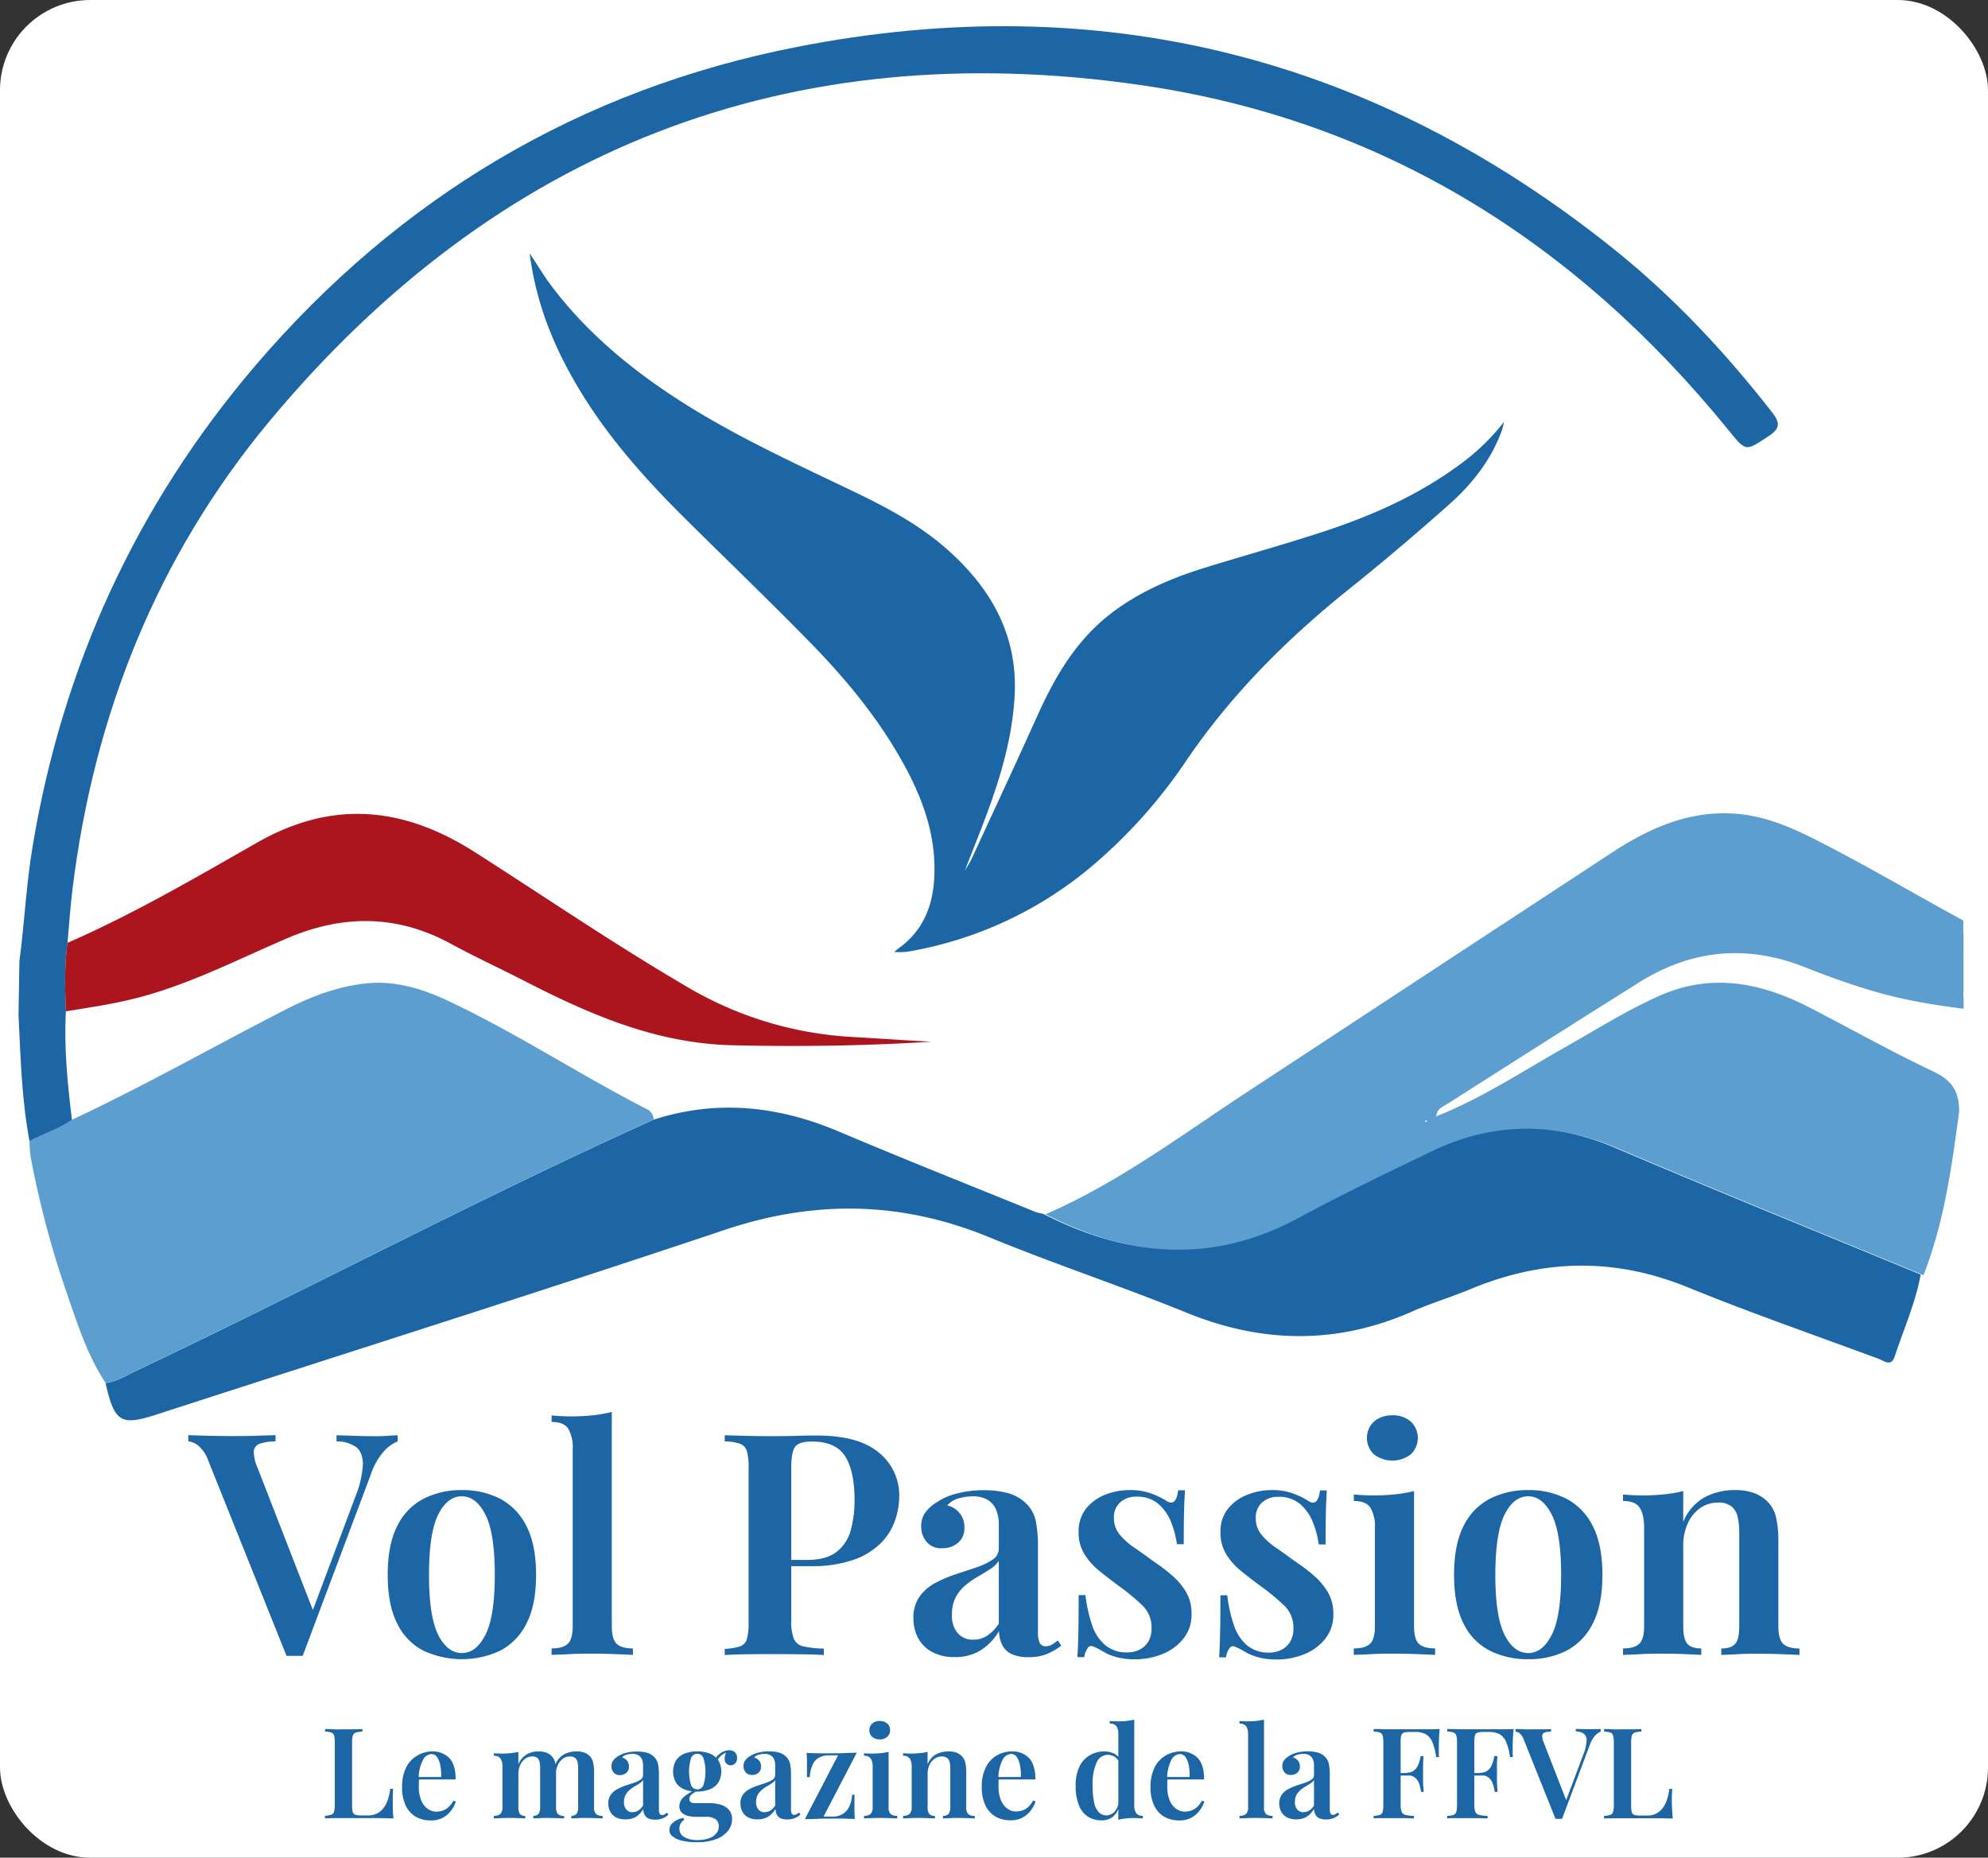 <svg id="Calque_1" data-name="Calque 1" xmlns="http://www.w3.org/2000/svg" viewBox="0 0 550.89 514.89"><rect x="0" y="0" width="550.89" height="514.89" fill="#333333" stroke="none"/><defs><style>.cls-1{fill:#fff;}.cls-2{fill:#5c9ed0;}.cls-3{fill:#1d66a5;}.cls-4{fill:#ad151e;}</style></defs><rect class="cls-1" width="550.89" height="514.89" rx="25"/><path class="cls-2" d="M535.76,296.88c-11.57-5.46-22.73-11.77-34.1-17.63-13.38-6.9-27.15-9.67-41.58-3.26-9.13,4.06-17.57,9.41-26.24,14.31-11.7,6.6-22.92,14.08-35.49,19.05l-.49.36.4-.45c.14-2.05,2-2.61,3.29-3.45q26.24-16.76,52.57-33.34c14.6-9.18,29.82-10.85,46.12-4.44,9.55,3.76,19.32,7.22,29.43,9.22,4.87,1,9.76,1.72,14.67,2.34a2,2,0,0,1,0-.25c0-.26,0-.51,0-.77a13.49,13.49,0,0,0,0-1.42c0-.49-.06-1-.06-1.46,0-.33,0-.65.05-1a.28.28,0,0,1,0-.09c0-.42,0-.84,0-1.26,0-.22,0-.45,0-.67s0-.2,0-.29v-.15s0-.18,0-.06v-.07a.24.24,0,0,1,0-.08,3.31,3.31,0,0,0,0-.44,1.83,1.83,0,0,1,0-.33.79.79,0,0,1,0-.13,2,2,0,0,0,0-.35l0,.13a2.13,2.13,0,0,1,0-.25,1.11,1.11,0,0,1,0-.19s0,0,0,0a1,1,0,0,1,0-.18v-.23c0-.23,0-.45,0-.68s0-.44,0-.66v-.17s0-.15,0,0a1.49,1.49,0,0,1,0-.42s0,0,0,0,0-.3,0-.46a1.65,1.65,0,0,1,0-.31c0-.12,0-.23,0-.34a2.85,2.85,0,0,1,0-.29v-.12a.45.45,0,0,1,0-.08c0-.15,0-.29,0-.43a2.9,2.9,0,0,1,0-.51s0,0,0-.06a9.21,9.21,0,0,1,0-1.05,3,3,0,0,0,0-.42.21.21,0,0,1,0-.08v-.07h0c0-.21,0-.42,0-.63s0-.36,0-.54h0v-.09a.18.18,0,0,1,0-.06,1,1,0,0,1,0-.24c0-.13,0-.27,0-.4s0-.5,0-.75,0-.51,0-.76,0-.41,0-.61c0,0,0,0,0-.06v-.05h0a.16.16,0,0,1,0-.07c0,.05,0,0,0,0a1,1,0,0,1,0-.24.66.66,0,0,1,0-.14v0s0-.07,0-.11c0-.21,0-.42-.06-.63l0-.66a1.09,1.09,0,0,0,0-.18,1.6,1.6,0,0,1,0-.27s0-.08,0-.12v0h0a1.16,1.16,0,0,1,0-.18v-.15a4.9,4.9,0,0,0,0-.54,5.65,5.65,0,0,1,0-.58v-.12s0-.12,0-.14,0,.08,0-.07a.2.2,0,0,1,0-.07v-.17a.59.59,0,0,1,0-.13h0c-12-6.51-23.77-13.45-35.85-19.78-9-4.71-17.9-9.42-28.41-9.9-12.63-.58-23.31,4.42-33.46,11.08q-50.23,32.94-100.42,65.92c-18.33,12-35.88,25.3-56.17,34.09,23.48,12,47,14.16,71,1.12,12-6.51,24.29-12.36,36.55-18.29,16.82-8.14,33.73-8.47,51.08-1.07,28.1,12,56.42,23.44,84.64,35.12,5.73-14.61,7.83-30,9.89-45.41C543.1,302.17,540.91,299.31,535.76,296.88ZM395.53,311l-.55-.25.31-.21c.11,0,.26.08.32.16S395.56,310.9,395.53,311Z" transform="translate(-0.22 0)"/><path class="cls-3" d="M289.19,336.38c23.48,12,47,14.16,71,1.12,12-6.51,24.29-12.36,36.55-18.29,16.82-8.14,33.73-8.47,51.08-1.07,28.1,12,56.42,23.44,84.64,35.12-1.45,7.86-4.7,15.15-7.2,22.68-1,3-2.85,1.27-4.37.71-17.71-6.57-35.58-12.76-53.06-19.89-20.26-8.26-40.09-7.8-60.06.51-5.35,2.23-10.95,3.9-16.25,6.24-20.79,9.16-41.43,8.89-62.42.35-18.1-7.37-36.7-13.51-54.78-20.95-24.33-10-48.34-10.4-73.36-2C148.72,358.43,96.18,375,43.78,392c-10.12,3.28-11.83,2.27-14.31-8.67,3.2-.42,5.88-2.16,8.71-3.5,47.94-22.73,94.79-47.7,143.19-69.51,17.52-5.62,34.48-3.82,51.26,3.29,18.12,7.67,36.42,14.93,54.65,22.35A13.28,13.28,0,0,0,289.19,336.38Z" transform="translate(-0.22 0)"/><path class="cls-2" d="M181.37,310.29C133,332.1,86.12,357.07,38.18,379.8c-2.83,1.34-5.51,3.08-8.71,3.5-5.4-8.22-8.18-17.58-11.37-26.73a264.81,264.81,0,0,1-9.37-35.84,34.5,34.5,0,0,1-.33-4.44c3.84-2.13,8.18-3.26,11.75-5.93C40.16,301,59.36,290.08,79,280c7.15-3.68,14.51-6.55,22.51-7.42,8.18-.89,15.83,1.48,23.06,4.9,18.78,8.87,36.18,20.31,54.63,29.81A3.38,3.38,0,0,1,181.37,310.29Z" transform="translate(-0.22 0)"/><path class="cls-3" d="M20.15,310.36c-3.57,2.67-7.91,3.8-11.75,5.93-2.19-11.56-2.47-23.28-3.05-35q.14-7.46.25-14.91C7,255.87,7.48,245.26,9.23,234.75,17.56,184.56,38,140,71,101.3,110.88,54.68,161,24.76,221.09,13c84-16.48,159.91,2.6,226.75,56.38,16.28,13.09,30.47,28.3,43.34,44.77,2.39,3.06,2.42,4.6-1,6.82-6.35,4.18-6.08,4.28-11.1-1.9-42.37-52.11-96.05-85.86-162.82-95.5C218.75,9.47,137.68,41.21,74.75,116.91c-31,37.35-48.51,81.22-54.44,129.52-.61,4.95-.93,9.93-1.38,14.9-.9,6.31-.7,12.65-.45,19C17.93,290.4,18.94,300.39,20.15,310.36Z" transform="translate(-0.22 0)"/><path class="cls-4" d="M18.48,280.32c-.25-6.34-.45-12.68.45-19,18.18-7.94,35.29-17.94,52.46-27.74,21-12,40.68-10,60.45,2.63s39.35,26,59.77,37.89A100.54,100.54,0,0,0,237,287.44c7.08.41,14.17.92,21.27,1.28-18.21,1.17-36.38,1.4-54.64,1-21.73-.42-40.32-8.7-58.86-18.23-6.52-3.34-13.18-6.4-19.61-9.91-15-8.17-30.09-8.09-45.52-1.46-15.09,6.48-29.73,14.18-46,17.53C28.62,278.74,23.54,279.46,18.48,280.32Z" transform="translate(-0.22 0)"/><path class="cls-3" d="M100.65,479.23v.7a6.21,6.21,0,0,0-1.8.27A1.3,1.3,0,0,0,98,481a6.31,6.31,0,0,0-.21,1.9v17.64a5.62,5.62,0,0,0,.19,1.7,1.09,1.09,0,0,0,.72.75,4.84,4.84,0,0,0,1.5.18h2a5.46,5.46,0,0,0,2.39-.49,5.18,5.18,0,0,0,1.81-1.44,7.87,7.87,0,0,0,1.26-2.32,15,15,0,0,0,.7-3.14h.8c-.07.77-.1,1.78-.1,3,0,.52,0,1.25,0,2.21s.1,1.95.19,3c-1.19,0-2.53-.07-4-.08l-4,0H99.18l-2.82,0-3.08,0-3,.05v-.7a6.3,6.3,0,0,0,1.73-.28,1.23,1.23,0,0,0,.77-.84A6.87,6.87,0,0,0,93,500.3V482.94a6.81,6.81,0,0,0-.19-1.9,1.27,1.27,0,0,0-.77-.84,5.67,5.67,0,0,0-1.73-.27v-.7c.58,0,1.33,0,2.24.07s1.89,0,2.94,0,1.9,0,2.83,0S100,479.26,100.65,479.23Z" transform="translate(-0.22 0)"/><path class="cls-3" d="M119.9,485.43a6.35,6.35,0,0,1,4.83,1.85q1.76,1.86,1.75,5.92H114.69l0-.67h7.77a13.36,13.36,0,0,0-.21-3.16,6,6,0,0,0-.89-2.33,1.87,1.87,0,0,0-1.59-.87,2.75,2.75,0,0,0-2.31,1.55,11.36,11.36,0,0,0-1.23,5.09l.14.21a7.43,7.43,0,0,0-.09,1c0,.35,0,.71,0,1.05a9.74,9.74,0,0,0,.7,4,5.11,5.11,0,0,0,1.82,2.31,4.13,4.13,0,0,0,2.31.74,5.64,5.64,0,0,0,1.64-.25,4.53,4.53,0,0,0,1.65-.91,6.46,6.46,0,0,0,1.47-1.89l.66.28a8.32,8.32,0,0,1-1.28,2.44,7,7,0,0,1-2.29,2,6.64,6.64,0,0,1-3.29.77,8.33,8.33,0,0,1-4.2-1,7.11,7.11,0,0,1-2.83-3.14,11.49,11.49,0,0,1-1-5.09,12.06,12.06,0,0,1,1.07-5.35,7.71,7.71,0,0,1,3-3.31A8.15,8.15,0,0,1,119.9,485.43Z" transform="translate(-0.22 0)"/><path class="cls-3" d="M149.44,485.43a6.12,6.12,0,0,1,2.29.38,4.11,4.11,0,0,1,1.46,1,3.78,3.78,0,0,1,.87,1.77,13.34,13.34,0,0,1,.25,2.78v9.42a2.89,2.89,0,0,0,.5,2,2.35,2.35,0,0,0,1.73.53V504l-1.89-.08c-.84,0-1.65-.05-2.44-.05s-1.66,0-2.44.05L148,504v-.73a1.8,1.8,0,0,0,1.46-.53,3.25,3.25,0,0,0,.44-2V490.15a8.63,8.63,0,0,0-.15-1.69,2.14,2.14,0,0,0-.59-1.19,2,2,0,0,0-1.4-.44,3.27,3.27,0,0,0-2,.63,4.35,4.35,0,0,0-1.38,1.73,5.84,5.84,0,0,0-.51,2.47v9.1a3.35,3.35,0,0,0,.42,2,1.79,1.79,0,0,0,1.47.53V504l-1.73-.08c-.76,0-1.54-.05-2.33-.05s-1.74,0-2.63.05l-2,.08v-.73a2.61,2.61,0,0,0,1.84-.53,2.77,2.77,0,0,0,.54-2v-11a4.18,4.18,0,0,0-.51-2.32,2.1,2.1,0,0,0-1.87-.76v-.73c.75.07,1.47.1,2.17.1a24.33,24.33,0,0,0,2.47-.12,14.32,14.32,0,0,0,2.15-.37V489a5.79,5.79,0,0,1,2.34-2.76A6.34,6.34,0,0,1,149.44,485.43Zm10.54,0a6.16,6.16,0,0,1,2.29.38,4,4,0,0,1,1.45,1,3.69,3.69,0,0,1,.87,1.77,12.69,12.69,0,0,1,.25,2.78v9.42a2.77,2.77,0,0,0,.54,2,2.61,2.61,0,0,0,1.84.53V504l-1.94-.08c-.88,0-1.72-.05-2.54-.05s-1.65,0-2.43.05l-1.77.08v-.73a1.78,1.78,0,0,0,1.45-.53,3.25,3.25,0,0,0,.44-2V490.15a7.89,7.89,0,0,0-.16-1.69,2.13,2.13,0,0,0-.64-1.19,2.18,2.18,0,0,0-1.48-.44,3.14,3.14,0,0,0-2,.67,4.6,4.6,0,0,0-1.38,1.76,6.17,6.17,0,0,0-.54,2.47l-.18-2.52a5.77,5.77,0,0,1,2.52-3A7.43,7.43,0,0,1,160,485.43Z" transform="translate(-0.22 0)"/><path class="cls-3" d="M173.45,504.26a5.21,5.21,0,0,1-2.56-.58,3.77,3.77,0,0,1-1.57-1.57,4.74,4.74,0,0,1-.53-2.23,4.12,4.12,0,0,1,.7-2.46,5.12,5.12,0,0,1,1.81-1.54,15,15,0,0,1,2.32-1l2.31-.77a7.11,7.11,0,0,0,1.79-.86,1.51,1.51,0,0,0,.7-1.3v-2.55a4.42,4.42,0,0,0-.33-1.84,2.35,2.35,0,0,0-1-1.08,3.25,3.25,0,0,0-1.63-.37,6.12,6.12,0,0,0-1.54.21,2.63,2.63,0,0,0-1.33.8,2.61,2.61,0,0,1,1.42.91,2.65,2.65,0,0,1,.5,1.62,2.12,2.12,0,0,1-.71,1.69A2.68,2.68,0,0,1,172,492a2.12,2.12,0,0,1-1.75-.73,2.68,2.68,0,0,1-.59-1.72,2.58,2.58,0,0,1,.49-1.62,4.85,4.85,0,0,1,1.36-1.18,7.26,7.26,0,0,1,2.24-.94,12.18,12.18,0,0,1,3-.35,10.21,10.21,0,0,1,2.73.33,4.64,4.64,0,0,1,2,1.17,3.75,3.75,0,0,1,1.08,2,14.09,14.09,0,0,1,.25,2.9v9.59a2.7,2.7,0,0,0,.21,1.25.71.71,0,0,0,.66.36,1.31,1.31,0,0,0,.67-.17,5.37,5.37,0,0,0,.7-.49l.38.59a6.81,6.81,0,0,1-1.61,1,5.31,5.31,0,0,1-2,.35,4.55,4.55,0,0,1-1.94-.35,2.17,2.17,0,0,1-1.05-1,3.9,3.9,0,0,1-.37-1.57,6.33,6.33,0,0,1-2.06,2.17A5.46,5.46,0,0,1,173.45,504.26Zm2.1-2a2.82,2.82,0,0,0,1.56-.46,4.51,4.51,0,0,0,1.31-1.36v-7.07a3.37,3.37,0,0,1-1,.94c-.43.28-.89.57-1.38.84a9.51,9.51,0,0,0-1.38,1,4.45,4.45,0,0,0-1.09,1.33,4.1,4.1,0,0,0-.44,2,3,3,0,0,0,.67,2.08A2.27,2.27,0,0,0,175.55,502.3Z" transform="translate(-0.22 0)"/><path class="cls-3" d="M193.12,510.59a16.64,16.64,0,0,1-3.75-.38,7,7,0,0,1-2.66-1.14,2.32,2.32,0,0,1-1-1.9,2.63,2.63,0,0,1,1-2,6.62,6.62,0,0,1,2.87-1.33l.25.56a2.71,2.71,0,0,0-1,1.05,3,3,0,0,0-.35,1.4,2.58,2.58,0,0,0,1.39,2.33,7.16,7.16,0,0,0,3.69.82,9.54,9.54,0,0,0,2.9-.42,4.75,4.75,0,0,0,2.14-1.3,3,3,0,0,0,.8-2.17,2.41,2.41,0,0,0-.78-1.82,4.79,4.79,0,0,0-3.14-.73h-2.31a9.15,9.15,0,0,1-2.36-.28,3.7,3.7,0,0,1-1.7-.91,2.36,2.36,0,0,1-.63-1.75,3.43,3.43,0,0,1,1.12-2.47,12.12,12.12,0,0,1,3.5-2.15l.39.31a11.59,11.59,0,0,0-1.56,1,1.64,1.64,0,0,0-.68,1.34c0,.74.51,1.12,1.54,1.12h3.95a10.66,10.66,0,0,1,3.24.45,4.82,4.82,0,0,1,2.26,1.43,3.86,3.86,0,0,1,.84,2.59,5.12,5.12,0,0,1-1.09,3.14,7.39,7.39,0,0,1-3.27,2.34A14.82,14.82,0,0,1,193.12,510.59Zm.31-14A9.46,9.46,0,0,1,190,496a5.05,5.05,0,0,1-2.4-1.82,6.17,6.17,0,0,1,0-6.32A5.32,5.32,0,0,1,190,486a10.21,10.21,0,0,1,6.84,0,5.21,5.21,0,0,1,2.38,1.82,6.11,6.11,0,0,1,0,6.32,5,5,0,0,1-2.38,1.82A9.38,9.38,0,0,1,193.43,496.56Zm0-.63a1.88,1.88,0,0,0,1.67-1.07,12.55,12.55,0,0,0,0-7.73,1.83,1.83,0,0,0-3.33,0,12.55,12.55,0,0,0,0,7.73A1.86,1.86,0,0,0,193.43,495.93Zm5.29-7.53-.67-.24a5.2,5.2,0,0,1,1.72-2.19,4.15,4.15,0,0,1,2.52-.89,2.19,2.19,0,0,1,1.59.56,2.07,2.07,0,0,1,.58,1.57,1.93,1.93,0,0,1-.56,1.54,1.81,1.81,0,0,1-1.23.5,1.68,1.68,0,0,1-1.08-.41,1.74,1.74,0,0,1-.56-1.26,4.31,4.31,0,0,1,.56-2.15l.35.14a5,5,0,0,0-3.22,2.83Z" transform="translate(-0.22 0)"/><path class="cls-3" d="M210.06,504.26a5.21,5.21,0,0,1-2.56-.58,3.77,3.77,0,0,1-1.57-1.57,4.74,4.74,0,0,1-.53-2.23,4.12,4.12,0,0,1,.7-2.46,5.12,5.12,0,0,1,1.81-1.54,15,15,0,0,1,2.32-1l2.31-.77a7.11,7.11,0,0,0,1.79-.86,1.51,1.51,0,0,0,.7-1.3v-2.55a4.42,4.42,0,0,0-.33-1.84,2.35,2.35,0,0,0-1-1.08,3.25,3.25,0,0,0-1.63-.37,6.12,6.12,0,0,0-1.54.21,2.63,2.63,0,0,0-1.33.8,2.61,2.61,0,0,1,1.42.91,2.65,2.65,0,0,1,.5,1.62,2.12,2.12,0,0,1-.71,1.69,2.68,2.68,0,0,1-1.81.61,2.12,2.12,0,0,1-1.75-.73,2.68,2.68,0,0,1-.59-1.72,2.58,2.58,0,0,1,.49-1.62,4.85,4.85,0,0,1,1.36-1.18,7.26,7.26,0,0,1,2.24-.94,12.18,12.18,0,0,1,3-.35,10.21,10.21,0,0,1,2.73.33,4.64,4.64,0,0,1,2,1.17,3.75,3.75,0,0,1,1.08,2,14.09,14.09,0,0,1,.25,2.9v9.59a2.7,2.7,0,0,0,.21,1.25.71.71,0,0,0,.66.36,1.31,1.31,0,0,0,.67-.17,5.37,5.37,0,0,0,.7-.49l.38.59a6.81,6.81,0,0,1-1.61,1,5.31,5.31,0,0,1-2,.35,4.55,4.55,0,0,1-1.94-.35,2.17,2.17,0,0,1-1-1,3.9,3.9,0,0,1-.37-1.57,6.33,6.33,0,0,1-2.06,2.17A5.46,5.46,0,0,1,210.06,504.26Zm2.1-2a2.82,2.82,0,0,0,1.56-.46,4.51,4.51,0,0,0,1.31-1.36v-7.07a3.37,3.37,0,0,1-1,.94c-.43.28-.89.57-1.38.84a9.51,9.51,0,0,0-1.38,1,4.45,4.45,0,0,0-1.09,1.33,4.1,4.1,0,0,0-.44,2,3,3,0,0,0,.67,2.08A2.27,2.27,0,0,0,212.16,502.3Z" transform="translate(-0.22 0)"/><path class="cls-3" d="M237.64,485.78l-9.21,17.71H231a5.42,5.42,0,0,0,2.51-.58,4.65,4.65,0,0,0,1.9-1.91,8,8,0,0,0,.91-3.57H237c0,1.64,0,3,0,4.07s.06,2,.1,2.65c-1.05,0-2.14-.08-3.27-.1s-2.26,0-3.38,0-2.4,0-3.64.06-2.42.07-3.57.12l9.21-17.71h-2.59a5.5,5.5,0,0,0-2.57.58,4.13,4.13,0,0,0-1.82,1.89,9.39,9.39,0,0,0-.86,3.58h-.77c0-1.65,0-3,0-4.07s-.06-1.95-.1-2.65c1.05.05,2.14.09,3.27.11s2.26,0,3.38,0,2.4,0,3.64-.06S236.5,485.83,237.64,485.78Z" transform="translate(-0.22 0)"/><path class="cls-3" d="M246.46,485.53v15.23a2.77,2.77,0,0,0,.54,2,2.61,2.61,0,0,0,1.84.53V504l-1.93-.08c-.86,0-1.73-.05-2.62-.05s-1.74,0-2.63.05l-2,.08v-.73a2.63,2.63,0,0,0,1.84-.53,2.77,2.77,0,0,0,.54-2v-11a4.18,4.18,0,0,0-.51-2.32,2.1,2.1,0,0,0-1.87-.76v-.73c.75.07,1.47.1,2.17.1a24.48,24.48,0,0,0,2.47-.12A14.32,14.32,0,0,0,246.46,485.53ZM244,477a3,3,0,0,1,2.06.69,2.35,2.35,0,0,1,.81,1.86,2.31,2.31,0,0,1-.81,1.85,3,3,0,0,1-2.06.7,3,3,0,0,1-2.07-.7,2.33,2.33,0,0,1-.8-1.85,2.37,2.37,0,0,1,.8-1.86A3.08,3.08,0,0,1,244,477Z" transform="translate(-0.22 0)"/><path class="cls-3" d="M263,485.43a6.25,6.25,0,0,1,2.37.38,4.46,4.46,0,0,1,1.45,1,3.77,3.77,0,0,1,.89,1.72,11.87,11.87,0,0,1,.26,2.83v9.42a2.72,2.72,0,0,0,.55,2,2.58,2.58,0,0,0,1.83.53V504l-1.94-.08c-.87,0-1.72-.05-2.54-.05s-1.7,0-2.52.05l-1.82.08v-.73a2,2,0,0,0,1.58-.53,3.17,3.17,0,0,0,.45-2V490.15a7.27,7.27,0,0,0-.17-1.69,2.14,2.14,0,0,0-.7-1.19,2.3,2.3,0,0,0-1.51-.44,3.43,3.43,0,0,0-2,.63,4.15,4.15,0,0,0-1.4,1.73,5.84,5.84,0,0,0-.51,2.47v9.1a3.17,3.17,0,0,0,.45,2,2,2,0,0,0,1.58.53V504l-1.79-.08c-.79,0-1.59-.05-2.41-.05s-1.74,0-2.63.05l-2,.08v-.73a2.63,2.63,0,0,0,1.84-.53,2.77,2.77,0,0,0,.54-2v-11a4.18,4.18,0,0,0-.51-2.32,2.1,2.1,0,0,0-1.87-.76v-.73c.74.07,1.47.1,2.17.1a24.48,24.48,0,0,0,2.47-.12,14.55,14.55,0,0,0,2.15-.37V489a5.54,5.54,0,0,1,2.41-2.8A7.24,7.24,0,0,1,263,485.43Z" transform="translate(-0.22 0)"/><path class="cls-3" d="M280.55,485.43a6.35,6.35,0,0,1,4.83,1.85c1.16,1.24,1.75,3.21,1.75,5.92h-11.8l0-.67h7.77a13.91,13.91,0,0,0-.21-3.16A6.2,6.2,0,0,0,282,487a1.87,1.87,0,0,0-1.6-.87,2.77,2.77,0,0,0-2.31,1.55,11.51,11.51,0,0,0-1.22,5.09l.14.21a7.43,7.43,0,0,0-.09,1c0,.35,0,.71,0,1.05a9.91,9.91,0,0,0,.7,4,5.24,5.24,0,0,0,1.82,2.31,4.18,4.18,0,0,0,2.31.74,5.65,5.65,0,0,0,1.65-.25,4.41,4.41,0,0,0,1.64-.91,6.15,6.15,0,0,0,1.47-1.89l.67.28a8.32,8.32,0,0,1-1.28,2.44,7,7,0,0,1-2.29,2,6.64,6.64,0,0,1-3.29.77,8.33,8.33,0,0,1-4.2-1,7.13,7.13,0,0,1-2.84-3.14,11.63,11.63,0,0,1-1-5.09,11.92,11.92,0,0,1,1.07-5.35,7.69,7.69,0,0,1,2.95-3.31A8.19,8.19,0,0,1,280.55,485.43Z" transform="translate(-0.22 0)"/><path class="cls-3" d="M306.17,485.43a6.29,6.29,0,0,1,2.76.59,3.74,3.74,0,0,1,1.82,2l-.42.35a3.35,3.35,0,0,0-1.33-1.51,3.74,3.74,0,0,0-1.89-.48,3.38,3.38,0,0,0-3,2.11A14.22,14.22,0,0,0,303,495a20.29,20.29,0,0,0,.45,4.75,5.24,5.24,0,0,0,1.32,2.6,2.86,2.86,0,0,0,2,.81,3.13,3.13,0,0,0,2.28-1,4.75,4.75,0,0,0,1.19-3l.24,1a5.78,5.78,0,0,1-1.71,3.25,4.81,4.81,0,0,1-3.33,1.12,6.76,6.76,0,0,1-3.72-1,6.6,6.6,0,0,1-2.52-3.15,13.8,13.8,0,0,1-.9-5.37,11.89,11.89,0,0,1,1-5.3,7.35,7.35,0,0,1,2.84-3.17A7.72,7.72,0,0,1,306.17,485.43Zm8.36-8.82V500.2a4.11,4.11,0,0,0,.53,2.33,2.11,2.11,0,0,0,1.85.75V504c-.72-.07-1.44-.1-2.17-.1s-1.68,0-2.45.1a12.11,12.11,0,0,0-2.17.39V480.81a4.31,4.31,0,0,0-.5-2.33,2.12,2.12,0,0,0-1.88-.75V477c.75.06,1.47.1,2.17.1a24.16,24.16,0,0,0,2.49-.12A15.68,15.68,0,0,0,314.53,476.61Z" transform="translate(-0.22 0)"/><path class="cls-3" d="M327.31,485.43a6.35,6.35,0,0,1,4.83,1.85c1.16,1.24,1.75,3.21,1.75,5.92h-11.8l0-.67h7.77a13.91,13.91,0,0,0-.21-3.16,6.2,6.2,0,0,0-.89-2.33,1.87,1.87,0,0,0-1.6-.87,2.77,2.77,0,0,0-2.31,1.55,11.51,11.51,0,0,0-1.22,5.09l.14.21a7.43,7.43,0,0,0-.09,1c0,.35,0,.71,0,1.05a9.91,9.91,0,0,0,.7,4,5.24,5.24,0,0,0,1.82,2.31,4.18,4.18,0,0,0,2.31.74,5.65,5.65,0,0,0,1.65-.25,4.41,4.41,0,0,0,1.64-.91,6.15,6.15,0,0,0,1.47-1.89l.67.28a8.32,8.32,0,0,1-1.28,2.44,7,7,0,0,1-2.29,2,6.67,6.67,0,0,1-3.29.77,8.33,8.33,0,0,1-4.2-1,7.13,7.13,0,0,1-2.84-3.14,11.63,11.63,0,0,1-1-5.09,11.92,11.92,0,0,1,1.07-5.35,7.69,7.69,0,0,1,2.95-3.31A8.19,8.19,0,0,1,327.31,485.43Z" transform="translate(-0.22 0)"/><path class="cls-3" d="M350.48,476.61v24.15a2.77,2.77,0,0,0,.54,2,2.61,2.61,0,0,0,1.84.53V504l-1.91-.08c-.85,0-1.72-.05-2.61-.05s-1.74,0-2.64.05l-2,.08v-.73a2.63,2.63,0,0,0,1.84-.53,2.77,2.77,0,0,0,.54-2V480.81a4.21,4.21,0,0,0-.51-2.33,2.1,2.1,0,0,0-1.87-.75V477c.74.06,1.47.1,2.17.1a24,24,0,0,0,2.48-.12A15.83,15.83,0,0,0,350.48,476.61Z" transform="translate(-0.22 0)"/><path class="cls-3" d="M359.37,504.26a5.18,5.18,0,0,1-2.56-.58,3.77,3.77,0,0,1-1.57-1.57,4.74,4.74,0,0,1-.53-2.23,4.12,4.12,0,0,1,.7-2.46,5.17,5.17,0,0,1,1.8-1.54,15.49,15.49,0,0,1,2.33-1l2.31-.77a7.11,7.11,0,0,0,1.79-.86,1.53,1.53,0,0,0,.7-1.3v-2.55a4.26,4.26,0,0,0-.34-1.84,2.28,2.28,0,0,0-1-1.08,3.25,3.25,0,0,0-1.63-.37,6.06,6.06,0,0,0-1.54.21,2.63,2.63,0,0,0-1.33.8,2.46,2.46,0,0,1,1.92,2.53,2.12,2.12,0,0,1-.71,1.69,2.68,2.68,0,0,1-1.81.61,2.12,2.12,0,0,1-1.75-.73,2.68,2.68,0,0,1-.59-1.72,2.58,2.58,0,0,1,.49-1.62,4.71,4.71,0,0,1,1.36-1.18,7.26,7.26,0,0,1,2.24-.94,12.12,12.12,0,0,1,3-.35,10.31,10.31,0,0,1,2.73.33,4.64,4.64,0,0,1,2,1.17,3.75,3.75,0,0,1,1.08,2,14.09,14.09,0,0,1,.25,2.9v9.59a2.7,2.7,0,0,0,.21,1.25.71.71,0,0,0,.66.36,1.31,1.31,0,0,0,.67-.17,5.37,5.37,0,0,0,.7-.49l.38.59a6.81,6.81,0,0,1-1.61,1,5.31,5.31,0,0,1-2,.35,4.55,4.55,0,0,1-1.94-.35,2.17,2.17,0,0,1-1.05-1,3.9,3.9,0,0,1-.37-1.57,6.42,6.42,0,0,1-2.06,2.17A5.46,5.46,0,0,1,359.37,504.26Zm2.1-2a2.82,2.82,0,0,0,1.56-.46,4.51,4.51,0,0,0,1.31-1.36v-7.07a3.49,3.49,0,0,1-1,.94c-.43.28-.89.57-1.38.84a9.51,9.51,0,0,0-1.38,1,4.45,4.45,0,0,0-1.09,1.33,4.1,4.1,0,0,0-.44,2,2.92,2.92,0,0,0,.67,2.08A2.26,2.26,0,0,0,361.47,502.3Z" transform="translate(-0.22 0)"/><path class="cls-3" d="M399.16,479.23c-.09,1-.16,2-.19,2.91s-.05,1.64-.05,2.13,0,1,0,1.51.05.87.07,1.22h-.8a16.89,16.89,0,0,0-1.05-4.14,4.44,4.44,0,0,0-1.79-2.17,5.92,5.92,0,0,0-3-.65H390.9a5.89,5.89,0,0,0-1.62.17,1.12,1.12,0,0,0-.74.74,5.6,5.6,0,0,0-.19,1.72v17.5a5.32,5.32,0,0,0,.28,2,1.5,1.5,0,0,0,1.08.87,10.47,10.47,0,0,0,2.31.25V504c-.67,0-1.55-.07-2.62-.08l-3.33,0-2.83,0c-.91,0-1.71,0-2.38.08v-.7a6.23,6.23,0,0,0,1.73-.28,1.21,1.21,0,0,0,.77-.84,6.87,6.87,0,0,0,.19-1.89V482.94a6.81,6.81,0,0,0-.19-1.9,1.25,1.25,0,0,0-.77-.84,5.61,5.61,0,0,0-1.73-.27v-.7c.93,0,1.92,0,3,.06l3.08,0,2.81,0h2.14l3.65,0Q397.56,479.31,399.16,479.23Zm-5.28,12.19v.69H387.3v-.69Zm.8-4.63c-.09,1.34-.13,2.35-.12,3s0,1.34,0,1.92,0,1.23,0,1.93.08,1.71.18,3H394a10.25,10.25,0,0,0-.52-2.25,3.94,3.94,0,0,0-1.17-1.72,3.5,3.5,0,0,0-2.26-.65v-.69a3.22,3.22,0,0,0,1.78-.46,3.27,3.27,0,0,0,1.11-1.17,7.38,7.38,0,0,0,.62-1.51,10.16,10.16,0,0,0,.34-1.49Z" transform="translate(-0.22 0)"/><path class="cls-3" d="M419.64,479.23c-.1,1-.16,2-.2,2.91s-.05,1.64-.05,2.13,0,1,0,1.51,0,.87.07,1.22h-.81a16.45,16.45,0,0,0-1.05-4.14,4.42,4.42,0,0,0-1.78-2.17,6,6,0,0,0-3-.65h-1.5a5.93,5.93,0,0,0-1.63.17,1.14,1.14,0,0,0-.74.74,5.93,5.93,0,0,0-.19,1.72v17.5a5.53,5.53,0,0,0,.28,2,1.51,1.51,0,0,0,1.09.87,10.32,10.32,0,0,0,2.31.25V504c-.68,0-1.55-.07-2.63-.08l-3.32,0-2.84,0c-.91,0-1.7,0-2.38.08v-.7a6.23,6.23,0,0,0,1.73-.28,1.19,1.19,0,0,0,.77-.84,6.8,6.8,0,0,0,.2-1.89V482.94a6.73,6.73,0,0,0-.2-1.9,1.23,1.23,0,0,0-.77-.84,5.61,5.61,0,0,0-1.73-.27v-.7c.94,0,1.92,0,3,.06l3.08,0,2.82,0h2.13l3.66,0Q418,479.31,419.64,479.23Zm-5.29,12.19v.69h-6.58v-.69Zm.81-4.63c-.1,1.34-.14,2.35-.12,3s0,1.34,0,1.92,0,1.23,0,1.93.08,1.71.17,3h-.8a10.26,10.26,0,0,0-.53-2.25,3.86,3.86,0,0,0-1.17-1.72,3.5,3.5,0,0,0-2.26-.65v-.69a3.26,3.26,0,0,0,1.79-.46,3.33,3.33,0,0,0,1.1-1.17,6.89,6.89,0,0,0,.63-1.51,11.54,11.54,0,0,0,.33-1.49Z" transform="translate(-0.22 0)"/><path class="cls-3" d="M443.79,479.23v.7a4.41,4.41,0,0,0-1.54,1.11,7.45,7.45,0,0,0-1.51,2.67l-7.66,20.41-.44,0-.47,0-.48,0-.43,0-8.79-21.95a4.12,4.12,0,0,0-1.14-1.75,2.24,2.24,0,0,0-1.13-.49v-.7c.6,0,1.34,0,2.22.07s1.73,0,2.57,0c1,0,2,0,2.89,0s1.62,0,2.15-.07v.7a6.09,6.09,0,0,0-1.77.27,1,1,0,0,0-.68.84,4.47,4.47,0,0,0,.39,1.84l6.44,16.55-.67.8,5.25-14a11.25,11.25,0,0,0,.88-3.71,2.34,2.34,0,0,0-.77-2,3.82,3.82,0,0,0-2.21-.63v-.7l2.19.07c.69,0,1.37,0,2.05,0s1.05,0,1.48,0Z" transform="translate(-0.22 0)"/><path class="cls-3" d="M455.06,479.23v.7a6.23,6.23,0,0,0-1.81.27,1.32,1.32,0,0,0-.82.84,6.31,6.31,0,0,0-.21,1.9v17.64a6,6,0,0,0,.19,1.7,1.09,1.09,0,0,0,.72.75,4.87,4.87,0,0,0,1.51.18h2a5.5,5.5,0,0,0,2.4-.49,5.06,5.06,0,0,0,1.8-1.44,7.87,7.87,0,0,0,1.26-2.32,14.4,14.4,0,0,0,.7-3.14h.81c-.07.77-.11,1.78-.11,3,0,.52,0,1.25.05,2.21s.1,1.95.2,3c-1.19,0-2.53-.07-4-.08l-4,0h-2.13l-2.82,0-3.08,0-3,.05v-.7a6.23,6.23,0,0,0,1.73-.28,1.19,1.19,0,0,0,.77-.84,6.8,6.8,0,0,0,.2-1.89V482.94a6.73,6.73,0,0,0-.2-1.9,1.23,1.23,0,0,0-.77-.84,5.61,5.61,0,0,0-1.73-.27v-.7c.58,0,1.33,0,2.24.07s1.89,0,2.94,0,1.9,0,2.84,0S454.45,479.26,455.06,479.23Z" transform="translate(-0.22 0)"/><path class="cls-3" d="M110.41,397.79v1.72a10.51,10.51,0,0,0-3.78,2.71,18.5,18.5,0,0,0-3.7,6.58L84.1,458.94c-.35,0-.71,0-1.08,0s-.76,0-1.16,0-.79,0-1.16,0-.73,0-1.08,0L58,405a10,10,0,0,0-2.8-4.3,5.4,5.4,0,0,0-2.79-1.21v-1.72c1.49.06,3.31.12,5.46.17s4.26.09,6.32.09c2.52,0,4.89,0,7.09-.09s4-.11,5.29-.17v1.72a14.43,14.43,0,0,0-4.34.65,2.38,2.38,0,0,0-1.68,2.06,10.92,10.92,0,0,0,1,4.52l15.82,40.68-1.63,2L98.63,415a28.12,28.12,0,0,0,2.15-9.11c0-2.24-.63-3.84-1.89-4.82a9.14,9.14,0,0,0-5.42-1.55v-1.72l5.37.17q2.53.09,5,.09c1.37,0,2.59,0,3.65-.09S109.55,397.85,110.41,397.79Z" transform="translate(-0.22 0)"/><path class="cls-3" d="M128.21,413a22.7,22.7,0,0,1,10.54,2.37,17.11,17.11,0,0,1,7.31,7.52q2.7,5.16,2.71,13.59t-2.71,13.59a16.86,16.86,0,0,1-7.31,7.48,25.17,25.17,0,0,1-21.11,0,16.46,16.46,0,0,1-7.31-7.48q-2.67-5.16-2.67-13.59t2.67-13.59a16.7,16.7,0,0,1,7.31-7.52A22.91,22.91,0,0,1,128.21,413Zm0,1.72c-2.69,0-4.89,1.71-6.58,5.12s-2.53,9-2.53,16.64.84,13.22,2.53,16.6,3.89,5.08,6.58,5.08,4.82-1.7,6.54-5.08,2.58-8.91,2.58-16.6-.86-13.23-2.58-16.64S130.85,414.73,128.21,414.73Z" transform="translate(-0.22 0)"/><path class="cls-3" d="M169.75,391.34v59.34q0,3.61,1.33,4.9c.89.86,2.4,1.3,4.52,1.3v1.8c-1-.06-2.6-.13-4.69-.21s-4.23-.13-6.4-.13-4.29,0-6.5.13-3.85.15-4.94.21v-1.8c2.12,0,3.62-.44,4.51-1.3s1.34-2.49,1.34-4.9v-49a10.41,10.41,0,0,0-1.25-5.72c-.83-1.23-2.37-1.85-4.6-1.85v-1.8c1.83.17,3.61.26,5.33.26a58.41,58.41,0,0,0,6.11-.3A38.22,38.22,0,0,0,169.75,391.34Z" transform="translate(-0.22 0)"/><path class="cls-3" d="M201.05,397.79c1.44.06,3.27.12,5.51.17s4.47.09,6.71.09c2.8,0,5.47,0,8-.09s4.3-.08,5.34-.08q11.52,0,17.15,4.73a15.19,15.19,0,0,1,5.64,12.21,20.9,20.9,0,0,1-1.12,6.49,16.64,16.64,0,0,1-3.87,6.28,20.09,20.09,0,0,1-7.53,4.69,34.92,34.92,0,0,1-12.17,1.8h-8.6v-1.72h7.74c3.62,0,6.38-.77,8.3-2.32a11.24,11.24,0,0,0,3.87-6.1,32.26,32.26,0,0,0,1-8.17q0-8.17-2.66-12.22t-9.21-4q-3.52,0-4.6,1.46t-1.07,5.94v42.31a13.24,13.24,0,0,0,.69,4.9,3.66,3.66,0,0,0,2.66,2.15,26,26,0,0,0,5.68.61v1.8q-2.51-.17-6.45-.21t-8.17-.05q-3.62,0-7,.05t-5.85.21V457a15.58,15.58,0,0,0,4.26-.69,3,3,0,0,0,1.89-2.06,16.78,16.78,0,0,0,.48-4.65V406.91a16.76,16.76,0,0,0-.48-4.69,3.07,3.07,0,0,0-1.89-2.06,13.47,13.47,0,0,0-4.26-.65Z" transform="translate(-0.22 0)"/><path class="cls-3" d="M264.78,459.28a12.81,12.81,0,0,1-6.28-1.42,9.26,9.26,0,0,1-3.87-3.87,11.52,11.52,0,0,1-1.29-5.46,10,10,0,0,1,1.72-6.06,12.61,12.61,0,0,1,4.43-3.78,37.3,37.3,0,0,1,5.72-2.41l5.68-1.89a17.71,17.71,0,0,0,4.38-2.11A3.7,3.7,0,0,0,277,429.1v-6.28a10.88,10.88,0,0,0-.81-4.52,5.79,5.79,0,0,0-2.41-2.66,8.05,8.05,0,0,0-4-.91,15.2,15.2,0,0,0-3.79.52,6.32,6.32,0,0,0-3.26,2,6.08,6.08,0,0,1,4.73,6.19,5.17,5.17,0,0,1-1.77,4.17,6.54,6.54,0,0,1-4.43,1.51,5.2,5.2,0,0,1-4.3-1.81,6.51,6.51,0,0,1-1.46-4.21,6.39,6.39,0,0,1,1.21-4,11.63,11.63,0,0,1,3.35-2.88,17.29,17.29,0,0,1,5.5-2.32,29.13,29.13,0,0,1,7.31-.87,25.15,25.15,0,0,1,6.71.82,11.3,11.3,0,0,1,5,2.88,9.25,9.25,0,0,1,2.67,4.9,36.18,36.18,0,0,1,.6,7.14v23.57a6.61,6.61,0,0,0,.51,3.05,1.76,1.76,0,0,0,1.64.9,3.26,3.26,0,0,0,1.63-.43,11.62,11.62,0,0,0,1.72-1.2l.95,1.46a17,17,0,0,1-4,2.32,12.82,12.82,0,0,1-5,.86,10.94,10.94,0,0,1-4.77-.86,5.47,5.47,0,0,1-2.58-2.49,9.35,9.35,0,0,1-.9-3.87,15.69,15.69,0,0,1-5.08,5.33A13.28,13.28,0,0,1,264.78,459.28Zm5.16-4.81a7.07,7.07,0,0,0,3.83-1.12A11,11,0,0,0,277,450V432.62a8.18,8.18,0,0,1-2.45,2.32c-1.06.69-2.19,1.38-3.4,2.07a24.15,24.15,0,0,0-3.39,2.36,11.6,11.6,0,0,0-2.67,3.27,10.08,10.08,0,0,0-1.07,4.95,7.24,7.24,0,0,0,1.63,5.11A5.57,5.57,0,0,0,269.94,454.47Z" transform="translate(-0.22 0)"/><path class="cls-3" d="M313.2,413a16.6,16.6,0,0,1,6.19,1,23.55,23.55,0,0,1,3.78,1.8q2.93,2.16,3.53-2.75h1.89c-.11,1.66-.2,3.63-.26,5.89s-.08,5.29-.08,9.07h-1.89a26.32,26.32,0,0,0-1.64-6.19,13,13,0,0,0-3.52-5,9,9,0,0,0-6.11-2,6.47,6.47,0,0,0-4.43,1.55,5.5,5.5,0,0,0-1.76,4.38,7,7,0,0,0,1.55,4.52,18.32,18.32,0,0,0,4,3.61c1.64,1.12,3.34,2.34,5.12,3.66a50.27,50.27,0,0,1,5.5,4.17,18.34,18.34,0,0,1,3.88,4.64,11.83,11.83,0,0,1,1.46,6,10.55,10.55,0,0,1-2.2,6.75,14.12,14.12,0,0,1-5.76,4.3,20.11,20.11,0,0,1-7.87,1.5,19.49,19.49,0,0,1-4.21-.42,17.07,17.07,0,0,1-3.35-1.12c-.75-.4-1.42-.78-2-1.12a11.92,11.92,0,0,0-1.85-.86,1.12,1.12,0,0,0-1.5.34,5.86,5.86,0,0,0-1,2.58h-1.89q.17-2.75.26-6.71t.08-10.49H301a40.9,40.9,0,0,0,1.84,8.3,12.38,12.38,0,0,0,3.66,5.59,9.28,9.28,0,0,0,6.19,2,7.44,7.44,0,0,0,3.14-.69,5.9,5.9,0,0,0,2.49-2.15,6.94,6.94,0,0,0,1-3.95,8.37,8.37,0,0,0-2.58-6.28,62.72,62.72,0,0,0-6.45-5.33c-1.95-1.43-3.77-2.84-5.46-4.21a18.63,18.63,0,0,1-4.13-4.65,11.39,11.39,0,0,1-1.59-6.1,10.09,10.09,0,0,1,2-6.41,12.52,12.52,0,0,1,5.2-3.87A17.94,17.94,0,0,1,313.2,413Z" transform="translate(-0.22 0)"/><path class="cls-3" d="M352.5,413a16.6,16.6,0,0,1,6.19,1,23.55,23.55,0,0,1,3.78,1.8Q365.4,418,366,413.1h1.89c-.11,1.66-.2,3.63-.26,5.89s-.08,5.29-.08,9.07h-1.89a26.32,26.32,0,0,0-1.64-6.19,13,13,0,0,0-3.52-5,9,9,0,0,0-6.11-2,6.47,6.47,0,0,0-4.43,1.55,5.53,5.53,0,0,0-1.76,4.38,7,7,0,0,0,1.55,4.52,18.15,18.15,0,0,0,4,3.61q2.44,1.68,5.11,3.66a51.41,51.41,0,0,1,5.51,4.17,18.5,18.5,0,0,1,3.87,4.64,11.83,11.83,0,0,1,1.46,6,10.55,10.55,0,0,1-2.2,6.75,14.12,14.12,0,0,1-5.76,4.3,20.11,20.11,0,0,1-7.87,1.5,19.49,19.49,0,0,1-4.21-.42,17.07,17.07,0,0,1-3.35-1.12c-.75-.4-1.42-.78-2-1.12a12.84,12.84,0,0,0-1.85-.86,1.13,1.13,0,0,0-1.51.34,5.86,5.86,0,0,0-1,2.58h-1.89q.17-2.75.26-6.71t.08-10.49h1.9a40.9,40.9,0,0,0,1.84,8.3,12.38,12.38,0,0,0,3.66,5.59,9.28,9.28,0,0,0,6.19,2,7.44,7.44,0,0,0,3.14-.69,5.93,5.93,0,0,0,2.5-2.15,7,7,0,0,0,1-3.95,8.37,8.37,0,0,0-2.58-6.28,62.72,62.72,0,0,0-6.45-5.33c-1.95-1.43-3.77-2.84-5.46-4.21a18.63,18.63,0,0,1-4.13-4.65,11.39,11.39,0,0,1-1.59-6.1,10.09,10.09,0,0,1,2-6.41,12.52,12.52,0,0,1,5.2-3.87A17.94,17.94,0,0,1,352.5,413Z" transform="translate(-0.22 0)"/><path class="cls-3" d="M392.06,413.27v37.41q0,3.61,1.33,4.9c.89.86,2.39,1.3,4.51,1.3v1.8c-1-.06-2.61-.13-4.73-.21s-4.27-.13-6.45-.13-4.27,0-6.44.13-3.82.15-4.91.21v-1.8c2.12,0,3.63-.44,4.52-1.3s1.33-2.49,1.33-4.9V423.59a10.41,10.41,0,0,0-1.25-5.72q-1.25-1.85-4.6-1.85v-1.8c1.84.17,3.61.26,5.34.26a58.54,58.54,0,0,0,6.06-.3A38.46,38.46,0,0,0,392.06,413.27Zm-6-21a7.44,7.44,0,0,1,5.07,1.72,6.24,6.24,0,0,1,0,9.12,8.39,8.39,0,0,1-10.15,0,6.24,6.24,0,0,1,0-9.12A7.44,7.44,0,0,1,386,392.29Z" transform="translate(-0.22 0)"/><path class="cls-3" d="M423.71,413a22.68,22.68,0,0,1,10.53,2.37,17.06,17.06,0,0,1,7.31,7.52q2.71,5.16,2.71,13.59t-2.71,13.59a16.81,16.81,0,0,1-7.31,7.48,23,23,0,0,1-10.53,2.32,23.29,23.29,0,0,1-10.58-2.32,16.46,16.46,0,0,1-7.31-7.48q-2.67-5.16-2.67-13.59t2.67-13.59a16.7,16.7,0,0,1,7.31-7.52A22.92,22.92,0,0,1,423.71,413Zm0,1.72q-4.05,0-6.58,5.12t-2.54,16.64q0,11.53,2.54,16.6c1.69,3.38,3.88,5.08,6.58,5.08s4.81-1.7,6.53-5.08,2.58-8.91,2.58-16.6-.86-13.23-2.58-16.64S426.34,414.73,423.71,414.73Z" transform="translate(-0.22 0)"/><path class="cls-3" d="M480.81,413a14.83,14.83,0,0,1,5.8.95,10.53,10.53,0,0,1,3.57,2.41,9.27,9.27,0,0,1,2.2,4.21,30.56,30.56,0,0,1,.64,7v23.13q0,3.61,1.33,4.9c.89.86,2.4,1.3,4.52,1.3v1.8c-1-.06-2.63-.13-4.78-.21s-4.22-.13-6.23-.13-4.19,0-6.19.13-3.5.15-4.47.21v-1.8c1.83,0,3.12-.44,3.87-1.3s1.11-2.49,1.11-4.9V424.63a18.4,18.4,0,0,0-.43-4.18,5.18,5.18,0,0,0-1.72-2.92,5.6,5.6,0,0,0-3.69-1.07,8.54,8.54,0,0,0-5,1.54,10.35,10.35,0,0,0-3.43,4.26,14.22,14.22,0,0,0-1.25,6.06v22.36q0,3.61,1.12,4.9c.74.86,2,1.3,3.87,1.3v1.8c-1-.06-2.44-.13-4.39-.21s-3.93-.13-5.93-.13-4.28,0-6.45.13-3.82.15-4.91.21v-1.8c2.12,0,3.63-.44,4.52-1.3s1.33-2.49,1.33-4.9V423.59c0-2.58-.41-4.48-1.24-5.72s-2.37-1.85-4.61-1.85v-1.8c1.84.17,3.62.26,5.34.26a58.54,58.54,0,0,0,6.06-.3,38.46,38.46,0,0,0,5.29-.91v8.6a13.45,13.45,0,0,1,5.93-6.88A17.55,17.55,0,0,1,480.81,413Z" transform="translate(-0.22 0)"/><path class="cls-3" d="M147,70.23c2.2,3.31,4,6.33,6.11,9.12C163.61,93.24,177,103.9,191.69,113c14.14,8.71,29.21,15.64,44.16,22.79,9.55,4.57,18.94,9.45,26.93,16.56,12.13,10.77,19.52,23.8,18.6,40.53-.57,10.35-3.26,20.3-6.72,30-2.16,6.08-4.62,12.06-7.1,18.47.77-1.33,1.45-2.31,1.93-3.37,6.11-13.22,12.26-26.43,18.24-39.7,4.89-10.84,10.76-20.9,20.41-28.29,7.74-5.93,16.53-9.7,25.74-12.57,11-3.41,22.12-6.47,33.07-10.07,13.56-4.45,26.54-10.22,38.1-18.82A60.73,60.73,0,0,0,417,116.91a22.15,22.15,0,0,1-.65,2.55c-3,8.13-8.24,14.74-14.59,20.38-8.94,7.94-18.06,15.7-27.39,23.18-17.28,13.83-32.78,29.24-45.3,47.62a141.67,141.67,0,0,1-25.86,29.08,106.88,106.88,0,0,1-50.5,23.88,17.13,17.13,0,0,1-4.72.24c.42-.32.82-.66,1.24-1,6.6-4.71,9.38-11.41,9.86-19.23.74-12.2-3.44-23.09-9.35-33.44-6.8-11.91-15.53-22.39-25.07-32.15-11.42-11.68-23.22-23-34.81-34.5-10.52-10.46-20.4-21.47-28.24-34.15C154.25,97.48,148.84,84.8,147,70.23Z" transform="translate(-0.22 0)"/></svg>